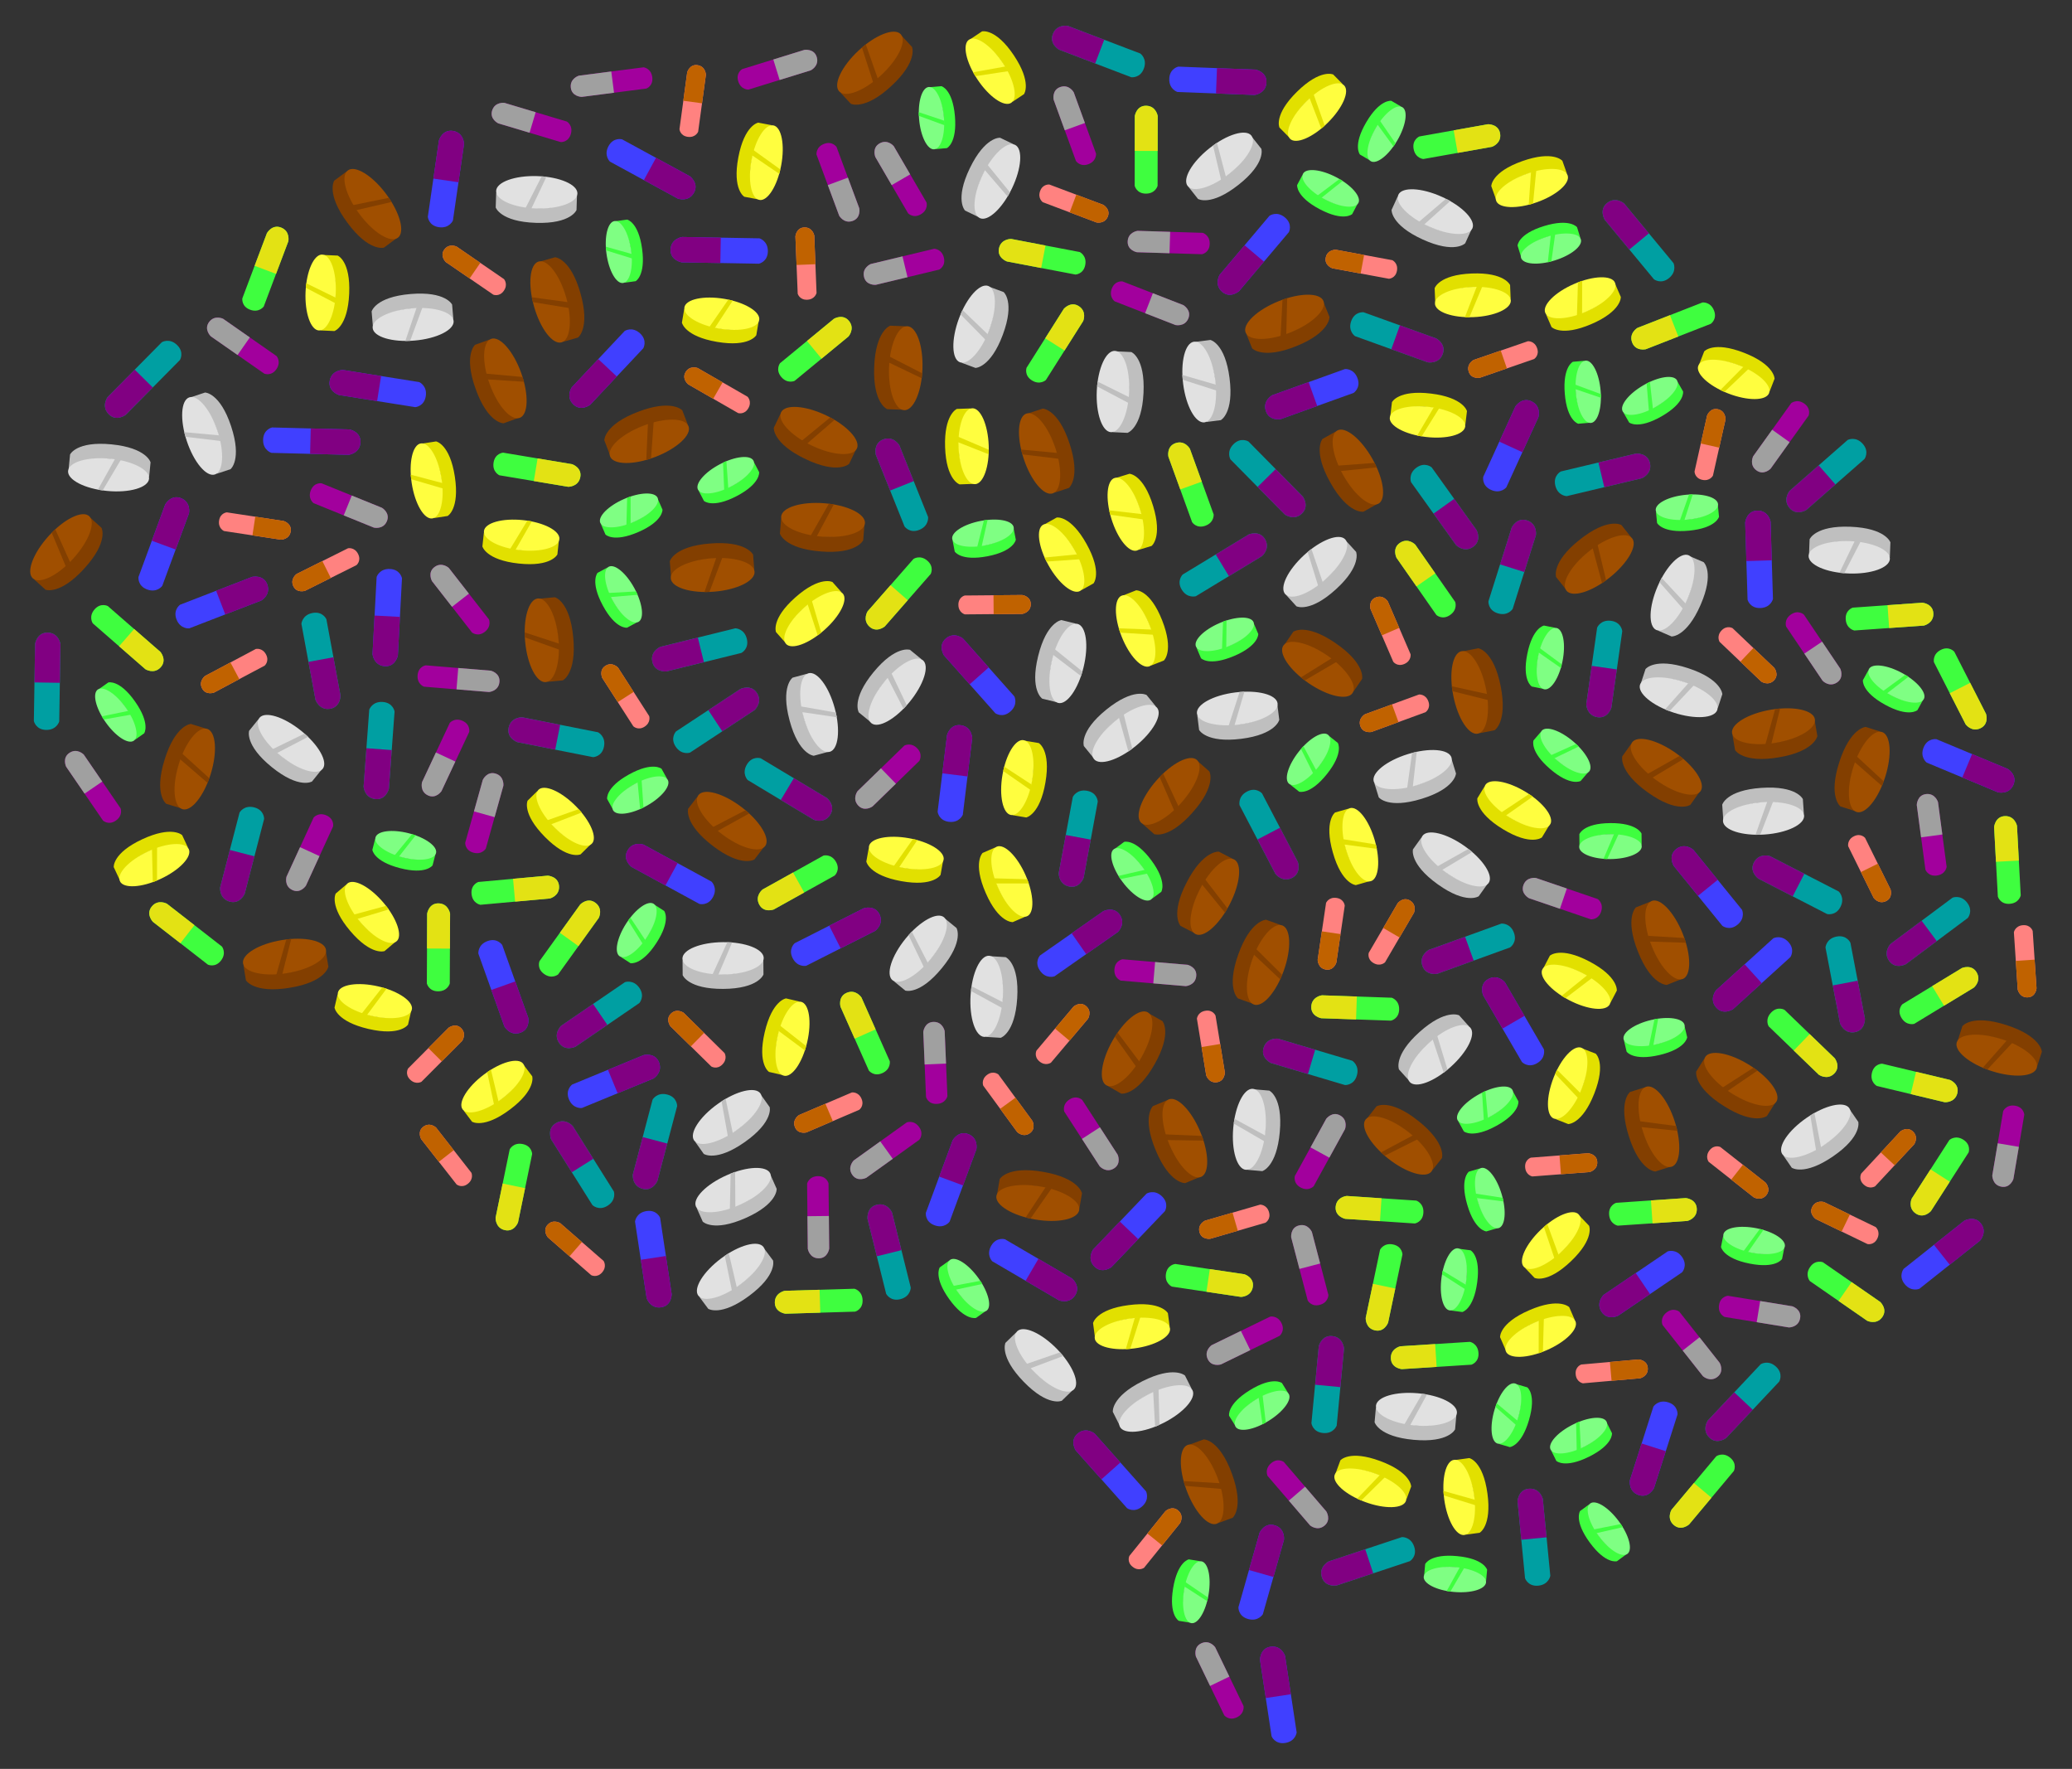 <?xml version="1.0" encoding="utf-8"?>
<svg version="1.1" id="Layer_1" xmlns="http://www.w3.org/2000/svg" xmlns:xlink="http://www.w3.org/1999/xlink" x="0px" y="0px"
	 viewBox="0 0 1930.695 1647.953" enable-background="new 0 0 1930.695 1647.953" xml:space="preserve">
<rect x="0" y="0" width="1930.695" height="1647.953" fill="#333333" stroke="none"/>
<symbol  id="_x31_" viewBox="-66.976 -50.761 133.951 101.522">
	<g>
		<path id="path2176_3_" fill="#A2009D" d="M-62.504-17.036l50.35,32.892l50.35,32.893c0,0,16.66,7.641,25.62-6.855
			c8.97-14.491-4.01-26.214-4.01-26.214L9.456-17.212L-40.894-50.1c0,0-13.24-4.4-22.32,9.507
			C-72.074-27.032-62.504-17.035-62.504-17.036L-62.504-17.036z"/>
		<path id="path2178_3_" fill="#A0A0A0" d="M-12.154,15.856l50.35,32.893c0,0,16.66,7.641,25.62-6.855
			c8.97-14.491-4.01-26.214-4.01-26.214L9.456-17.212L-12.154,15.856L-12.154,15.856z"/>
	</g>
</symbol>
<symbol  id="_x32_" viewBox="-75 -43.12 150 86.24">
	<g id="g4175_3_" transform="translate(-132.43 -184.19)">
		<path id="path4153_3_" fill="#BFBFBF" d="M57.631,194.28c0,0,23.37-24.97,74.79-25.95c50.93-0.99,74.31,26,74.31,26v-27.26
			c0,0-9.09-26.09-74.31-26s-74.79,25.95-74.79,25.95V194.28L57.631,194.28z"/>
		<path id="path4155_3_" fill="#E1E1E1" d="M207.43,197.46c0-16.48-33.6-29.86-75-29.86s-75,13.38-75,29.86s33.6,29.85,75,29.85
			C173.83,227.31,207.43,213.94,207.43,197.46L207.43,197.46z"/>
		<path id="path4157_3_" fill="#BFBFBF" d="M140.5,227.11l8.92-0.37l-26.07-59.76l-10.82,0.5L140.5,227.11L140.5,227.11z"/>
	</g>
</symbol>
<symbol  id="_x33_" viewBox="-77.5 -44.56 154.999 89.12">
	<g id="g4170_3_" transform="matrix(.939 0 0 .939 -52.451 -218.41)">
		<path id="path4164_3_" fill="#833F00" d="M-26.445,243.597c0,0,25.72-27.47,82.28-28.55c56.01-1.08,81.73,28.6,81.73,28.6v-29.98
			c0,0-9.99-28.7-81.73-28.6c-71.75,0.09-82.28,28.54-82.28,28.54L-26.445,243.597L-26.445,243.597z"/>
		<path id="path4166_3_" fill="#A04F00" d="M138.335,247.097c0-18.13-36.96-32.84-82.5-32.84s-82.5,14.71-82.5,32.84
			c0,18.12,36.96,32.84,82.5,32.84S138.335,265.217,138.335,247.097z"/>
		<path id="path4168_3_" fill="#833F00" d="M64.715,279.717l9.82-0.41l-28.68-65.73l-11.9,0.54L64.715,279.717L64.715,279.717z"/>
	</g>
</symbol>
<symbol  id="_x34_" viewBox="-71.94 -53.835 143.88 107.67">
	<g>
		<path id="path2172_3_" fill="#3FFE3F" d="M-44.508,53.022L9.644,18.316L63.8-16.39c0,0,14.75-12.898,4.54-28.001
			C58.13-59.481,41-51.961,41-51.961l-54.15,34.71l-54.152,34.706c0,0-10.092,10.982-0.502,25.945
			C-58.458,57.983-44.509,53.022-44.508,53.022L-44.508,53.022z"/>
		<path id="path2174_3_" fill="#E3E214" d="M9.644,18.316L63.8-16.39c0,0,14.75-12.898,4.54-28.001
			C58.13-59.481,41-51.961,41-51.961l-54.15,34.71L9.644,18.316L9.644,18.316z"/>
	</g>
</symbol>
<symbol  id="_x35_" viewBox="-70.003 -40.245 140.006 80.491">
	<g id="g4186_3_" transform="matrix(1.213 0 0 1.213 -466.89 -22.202)">
		<path id="path4180_3_" fill="#E2E000" d="M327.425,26.072c0,0,18-19.22,57.57-19.97c39.19-0.76,57.19,20.01,57.19,20.01V5.132
			c0,0-6.99-20.08-57.19-20.01c-50.19,0.06-57.57,19.97-57.57,19.97V26.072z"/>
		<path id="path4182_3_" fill="#FFFE3F" d="M442.725,28.521c0-12.69-25.86-22.98-57.73-22.98c-31.86,0-57.72,10.29-57.72,22.98
			c0,12.679,25.86,22.973,57.72,22.973C416.865,51.495,442.725,41.201,442.725,28.521z"/>
		<path id="path4184_3_" fill="#E2E000" d="M391.215,51.342l6.87-0.287l-20.07-45.993l-8.33,0.38
			C369.685,5.441,391.215,51.342,391.215,51.342z"/>
	</g>
</symbol>
<symbol  id="_x36_" viewBox="-86.673 -44.632 173.347 89.264">
	<g>
		<path id="path2180_3_" fill="#4040FF" d="M-77.145-0.143l67.72,22.25l67.73,22.251c0,0,21.41,3.651,27.23-15.693
			c5.83-19.338-12.62-28.788-12.62-28.788l-67.73-22.25l-67.72-22.25c0,0-16.5-0.99-22.65,17.72
			C-91.175-8.663-77.145-0.143-77.145-0.143L-77.145-0.143z"/>
		<path id="path2182_3_" fill="#810082" d="M-9.425,22.107l67.73,22.251c0,0,21.41,3.651,27.23-15.693
			c5.83-19.338-12.62-28.788-12.62-28.788l-67.73-22.25L-9.425,22.107L-9.425,22.107z"/>
	</g>
</symbol>
<symbol  id="_x37_" viewBox="-89.77 -23.411 179.541 46.822">
	<g>
		<path id="rect2163_3_" fill="#009FA2" d="M-73.786,23.411h71.287h71.291c0,0,21.47-3.213,20.97-23.412
			c-0.49-20.19-20.97-23.41-20.97-23.41H-2.499h-71.287c0,0-15.984,4.21-15.984,23.91C-89.771,19.698-73.786,23.411-73.786,23.411z"
			/>
		<path id="path2166_3_" fill="#810082" d="M-2.499,23.411h71.291c0,0,21.47-3.213,20.97-23.412
			c-0.49-20.19-20.97-23.41-20.97-23.41H-2.499V23.411z"/>
	</g>
</symbol>
<symbol  id="_x38_" viewBox="-57.72 -33.185 115.44 66.37">
	<g id="g4159_3_" transform="translate(-155.74 -195.38)">
		<path id="rect2206_3_" fill="#3FFE3F" d="M98.17,203.145c0,0,18-19.22,57.57-19.97c39.19-0.76,57.18,20.01,57.18,20.01v-20.98
			c0,0-6.99-20.08-57.18-20.01c-50.2,0.07-57.57,19.97-57.57,19.97V203.145z"/>
		<path id="path2204_3_" fill="#7FFF83" d="M213.46,205.595c0-12.68-25.86-22.98-57.72-22.98s-57.72,10.3-57.72,22.98
			s25.86,22.97,57.72,22.97S213.46,218.275,213.46,205.595z"/>
		<path id="rect3181_3_" fill="#3FFE3F" d="M161.96,228.415l6.86-0.28l-20.06-45.99l-8.33,0.37L161.96,228.415z"/>
	</g>
</symbol>
<symbol  id="_x39_" viewBox="-59.538 -43.929 119.076 87.858">
	<g>
		<path id="path2168_3_" fill="#FF8280" d="M-37.127,43.305L7.78,15.172l44.902-28.14c0,0,12.27-10.51,3.98-23.03
			c-8.28-12.52-22.46-6.47-22.46-6.47l-44.903,28.14l-44.907,28.14c0,0-8.406,8.96-0.631,21.37
			C-48.661,47.276-37.127,43.305-37.127,43.305z"/>
		<path id="path2170_3_" fill="#C06200" d="M7.78,15.172l44.902-28.14c0,0,12.27-10.51,3.98-23.03
			c-8.28-12.52-22.46-6.47-22.46-6.47l-44.903,28.14L7.78,15.172z"/>
	</g>
</symbol>
<g>
	
		<use xlink:href="#_x33_"  width="154.999" height="89.12" x="-77.5" y="-44.56" transform="matrix(0.187 0.469 0.469 -0.187 1547.169 878.252)" overflow="visible"/>
	
		<use xlink:href="#_x33_"  width="154.999" height="89.12" x="-77.5" y="-44.56" transform="matrix(-0.416 -0.286 -0.286 0.416 1231.949 617.887)" overflow="visible"/>
	
		<use xlink:href="#_x33_"  width="154.999" height="89.12" x="-77.5" y="-44.56" transform="matrix(-0.098 -0.496 -0.496 0.098 1376.211 643.736)" overflow="visible"/>
	
		<use xlink:href="#_x33_"  width="154.999" height="89.12" x="-77.5" y="-44.56" transform="matrix(0.301 0.405 0.405 -0.301 341.907 194.251)" overflow="visible"/>
	
		<use xlink:href="#_x33_"  width="154.999" height="89.12" x="-77.5" y="-44.56" transform="matrix(0.468 -0.19 -0.19 -0.468 1199.547 301.525)" overflow="visible"/>
	
		<use xlink:href="#_x33_"  width="154.999" height="89.12" x="-77.5" y="-44.56" transform="matrix(0.248 0.44 0.44 -0.248 1259.28 438.552)" overflow="visible"/>
	
		<use xlink:href="#_x33_"  width="154.999" height="89.12" x="-77.5" y="-44.56" transform="matrix(0.195 0.466 0.466 -0.195 1097.699 1063.001)" overflow="visible"/>
	
		<use xlink:href="#_x33_"  width="154.999" height="89.12" x="-77.5" y="-44.56" transform="matrix(-0.396 -0.313 -0.313 0.396 1307.432 1061.77)" overflow="visible"/>
	
		<use xlink:href="#_x33_"  width="154.999" height="89.12" x="-77.5" y="-44.56" transform="matrix(0.334 -0.379 -0.379 -0.334 1094.53 741.832)" overflow="visible"/>
	
		<use xlink:href="#_x33_"  width="154.999" height="89.12" x="-77.5" y="-44.56" transform="matrix(0.339 -0.374 -0.374 -0.339 61.933 514.431)" overflow="visible"/>
	
		<use xlink:href="#_x33_"  width="154.999" height="89.12" x="-77.5" y="-44.56" transform="matrix(0.498 -0.085 -0.085 -0.498 1653.7 683.351)" overflow="visible"/>
	
		<use xlink:href="#_x33_"  width="154.999" height="89.12" x="-77.5" y="-44.56" transform="matrix(-0.018 0.505 0.505 0.018 837.102 342.784)" overflow="visible"/>
	
		<use xlink:href="#_x33_"  width="154.999" height="89.12" x="-77.5" y="-44.56" transform="matrix(0.153 0.481 0.481 -0.153 1539.232 1051.787)" overflow="visible"/>
	
		<use xlink:href="#_x33_"  width="154.999" height="89.12" x="-77.5" y="-44.56" transform="matrix(0.172 0.475 0.475 -0.172 464.447 354.862)" overflow="visible"/>
	
		<use xlink:href="#_x33_"  width="154.999" height="89.12" x="-77.5" y="-44.56" transform="matrix(0.249 -0.439 -0.439 -0.249 1056.202 980.485)" overflow="visible"/>
	
		<use xlink:href="#_x33_"  width="154.999" height="89.12" x="-77.5" y="-44.56" transform="matrix(0.456 0.218 0.218 -0.456 760.144 407.255)" overflow="visible"/>
	
		<use xlink:href="#_x33_"  width="154.999" height="89.12" x="-77.5" y="-44.56" transform="matrix(0.504 0.04 0.04 -0.504 766.394 491.247)" overflow="visible"/>
	
		<use xlink:href="#_x33_"  width="154.999" height="89.12" x="-77.5" y="-44.56" transform="matrix(0.412 0.293 0.293 -0.412 1548.687 719.979)" overflow="visible"/>
	
		<use xlink:href="#_x33_"  width="154.999" height="89.12" x="-77.5" y="-44.56" transform="matrix(0.428 0.269 0.269 -0.428 1618.412 1011.401)" overflow="visible"/>
	
		<use xlink:href="#_x33_"  width="154.999" height="89.12" x="-77.5" y="-44.56" transform="matrix(-0.232 0.449 0.449 0.232 1125.83 832.284)" overflow="visible"/>
	
		<use xlink:href="#_x33_"  width="154.999" height="89.12" x="-77.5" y="-44.56" transform="matrix(0.37 -0.344 -0.344 -0.37 815.308 63.523)" overflow="visible"/>
	
		<use xlink:href="#_x33_"  width="154.999" height="89.12" x="-77.5" y="-44.56" transform="matrix(0.401 0.307 0.307 -0.401 677.687 769.997)" overflow="visible"/>
	
		<use xlink:href="#_x33_"  width="154.999" height="89.12" x="-77.5" y="-44.56" transform="matrix(-0.158 -0.48 -0.48 0.158 975.212 420.306)" overflow="visible"/>
	
		<use xlink:href="#_x33_"  width="154.999" height="89.12" x="-77.5" y="-44.56" transform="matrix(-0.048 -0.503 -0.503 0.048 511.707 595.849)" overflow="visible"/>
	
		<use xlink:href="#_x33_"  width="154.999" height="89.12" x="-77.5" y="-44.56" transform="matrix(-0.481 -0.155 -0.155 0.481 1862.692 976.44)" overflow="visible"/>
	
		<use xlink:href="#_x33_"  width="154.999" height="89.12" x="-77.5" y="-44.56" transform="matrix(0.499 -0.082 -0.082 -0.499 266.241 897.989)" overflow="visible"/>
	
		<use xlink:href="#_x33_"  width="154.999" height="89.12" x="-77.5" y="-44.56" transform="matrix(-0.395 0.315 0.315 0.395 1485.909 520.495)" overflow="visible"/>
	
		<use xlink:href="#_x33_"  width="154.999" height="89.12" x="-77.5" y="-44.56" transform="matrix(-0.149 0.483 0.483 0.149 174.898 714.405)" overflow="visible"/>
	
		<use xlink:href="#_x33_"  width="154.999" height="89.12" x="-77.5" y="-44.56" transform="matrix(-0.175 -0.474 -0.474 0.175 1126.663 1380.45)" overflow="visible"/>
	
		<use xlink:href="#_x33_"  width="154.999" height="89.12" x="-77.5" y="-44.56" transform="matrix(-0.498 -0.086 -0.086 0.498 968.19 1113.942)" overflow="visible"/>
	
		<use xlink:href="#_x33_"  width="154.999" height="89.12" x="-77.5" y="-44.56" transform="matrix(-0.472 0.181 0.181 0.472 602.545 404.722)" overflow="visible"/>
	
		<use xlink:href="#_x33_"  width="154.999" height="89.12" x="-77.5" y="-44.56" transform="matrix(-0.153 0.481 0.481 0.153 1735.229 717.123)" overflow="visible"/>
	
		<use xlink:href="#_x33_"  width="154.999" height="89.12" x="-77.5" y="-44.56" transform="matrix(-0.504 0.04 0.04 0.504 663.491 528.816)" overflow="visible"/>
	
		<use xlink:href="#_x33_"  width="154.999" height="89.12" x="-77.5" y="-44.56" transform="matrix(-0.138 -0.486 -0.486 0.138 519.203 279.403)" overflow="visible"/>
	
		<use xlink:href="#_x33_"  width="154.999" height="89.12" x="-77.5" y="-44.56" transform="matrix(-0.17 0.476 0.476 0.17 1175.091 896.68)" overflow="visible"/>
	
		<use xlink:href="#_x34_"  width="143.88" height="107.67" x="-71.94" y="-53.835" transform="matrix(-0.105 -0.494 -0.494 0.105 247.31 250.473)" overflow="visible"/>
	
		<use xlink:href="#_x34_"  width="143.88" height="107.67" x="-71.94" y="-53.835" transform="matrix(0.5 0.074 0.074 -0.5 118.807 594.428)" overflow="visible"/>
	
		<use xlink:href="#_x34_"  width="143.88" height="107.67" x="-71.94" y="-53.835" transform="matrix(0.179 0.472 0.472 -0.179 1289.754 1199.153)" overflow="visible"/>
	
		<use xlink:href="#_x34_"  width="143.88" height="107.67" x="-71.94" y="-53.835" transform="matrix(-0.239 0.445 0.445 0.239 743.512 822.829)" overflow="visible"/>
	
		<use xlink:href="#_x34_"  width="143.88" height="107.67" x="-71.94" y="-53.835" transform="matrix(-0.469 0.188 0.188 0.469 971.272 239.274)" overflow="visible"/>
	
		<use xlink:href="#_x34_"  width="143.88" height="107.67" x="-71.94" y="-53.835" transform="matrix(0.461 -0.207 -0.207 -0.461 1126.669 1192.762)" overflow="visible"/>
	
		<use xlink:href="#_x34_"  width="143.88" height="107.67" x="-71.94" y="-53.835" transform="matrix(0.371 -0.343 -0.343 -0.371 1357.242 131.537)" overflow="visible"/>
	
		<use xlink:href="#_x34_"  width="143.88" height="107.67" x="-71.94" y="-53.835" transform="matrix(-0.271 -0.427 -0.427 0.271 408.317 882.813)" overflow="visible"/>
	
		<use xlink:href="#_x34_"  width="143.88" height="107.67" x="-71.94" y="-53.835" transform="matrix(0.027 -0.504 -0.504 -0.027 530.665 874.355)" overflow="visible"/>
	
		<use xlink:href="#_x34_"  width="143.88" height="107.67" x="-71.94" y="-53.835" transform="matrix(0.495 0.099 0.099 -0.495 1679.654 971.475)" overflow="visible"/>
	
		<use xlink:href="#_x34_"  width="143.88" height="107.67" x="-71.94" y="-53.835" transform="matrix(-0.064 0.501 0.501 0.064 1586.199 1389.29)" overflow="visible"/>
	
		<use xlink:href="#_x34_"  width="143.88" height="107.67" x="-71.94" y="-53.835" transform="matrix(-0.417 0.285 0.285 0.417 763.133 1212.524)" overflow="visible"/>
	
		<use xlink:href="#_x34_"  width="143.88" height="107.67" x="-71.94" y="-53.835" transform="matrix(-0.003 -0.505 -0.505 0.003 983.193 319.977)" overflow="visible"/>
	
		<use xlink:href="#_x34_"  width="143.88" height="107.67" x="-71.94" y="-53.835" transform="matrix(-6.383318e-04 0.505 0.505 6.383318e-04 1807.569 1096.042)" overflow="visible"/>
	
		<use xlink:href="#_x34_"  width="143.88" height="107.67" x="-71.94" y="-53.835" transform="matrix(-0.407 0.299 0.299 0.407 1337.092 1263.105)" overflow="visible"/>
	
		<use xlink:href="#_x34_"  width="143.88" height="107.67" x="-71.94" y="-53.835" transform="matrix(0.405 -0.302 -0.302 -0.405 1760.421 574.129)" overflow="visible"/>
	
		<use xlink:href="#_x34_"  width="143.88" height="107.67" x="-71.94" y="-53.835" transform="matrix(-0.297 0.409 0.409 0.297 1559.234 304.123)" overflow="visible"/>
	
		<use xlink:href="#_x34_"  width="143.88" height="107.67" x="-71.94" y="-53.835" transform="matrix(0.399 -0.31 -0.31 -0.399 479.893 829.022)" overflow="visible"/>
	
		<use xlink:href="#_x34_"  width="143.88" height="107.67" x="-71.94" y="-53.835" transform="matrix(-0.422 -0.278 -0.278 0.422 805.559 962.605)" overflow="visible"/>
	
		<use xlink:href="#_x34_"  width="143.88" height="107.67" x="-71.94" y="-53.835" transform="matrix(-0.401 -0.307 -0.307 0.401 1109.259 451.582)" overflow="visible"/>
	
		<use xlink:href="#_x34_"  width="143.88" height="107.67" x="-71.94" y="-53.835" transform="matrix(0.505 0.018 0.018 -0.505 1720.107 1203.504)" overflow="visible"/>
	
		<use xlink:href="#_x34_"  width="143.88" height="107.67" x="-71.94" y="-53.835" transform="matrix(0.155 -0.481 -0.481 -0.155 759.259 325.149)" overflow="visible"/>
	
		<use xlink:href="#_x34_"  width="143.88" height="107.67" x="-71.94" y="-53.835" transform="matrix(-0.443 0.244 0.244 0.443 1285.681 1127.19)" overflow="visible"/>
	
		<use xlink:href="#_x34_"  width="143.88" height="107.67" x="-71.94" y="-53.835" transform="matrix(0.222 -0.454 -0.454 -0.222 1806.56 927.157)" overflow="visible"/>
	
		<use xlink:href="#_x34_"  width="143.88" height="107.67" x="-71.94" y="-53.835" transform="matrix(-0.295 -0.41 -0.41 0.295 1870.217 801.422)" overflow="visible"/>
	
		<use xlink:href="#_x34_"  width="143.88" height="107.67" x="-71.94" y="-53.835" transform="matrix(-0.272 -0.426 -0.426 0.272 1067.783 139.701)" overflow="visible"/>
	
		<use xlink:href="#_x34_"  width="143.88" height="107.67" x="-71.94" y="-53.835" transform="matrix(-0.075 0.499 0.499 0.075 837.427 552.987)" overflow="visible"/>
	
		<use xlink:href="#_x34_"  width="143.88" height="107.67" x="-71.94" y="-53.835" transform="matrix(0.436 0.255 0.255 -0.436 1826.934 641.653)" overflow="visible"/>
	
		<use xlink:href="#_x34_"  width="143.88" height="107.67" x="-71.94" y="-53.835" transform="matrix(0.406 -0.301 -0.301 -0.406 1539.973 1128.693)" overflow="visible"/>
	
		<use xlink:href="#_x34_"  width="143.88" height="107.67" x="-71.94" y="-53.835" transform="matrix(0.477 -0.166 -0.166 -0.477 1783.83 1008.859)" overflow="visible"/>
	
		<use xlink:href="#_x34_"  width="143.88" height="107.67" x="-71.94" y="-53.835" transform="matrix(-0.435 0.258 0.258 0.435 1263.034 939.27)" overflow="visible"/>
	
		<use xlink:href="#_x34_"  width="143.88" height="107.67" x="-71.94" y="-53.835" transform="matrix(-0.503 -0.046 -0.046 0.503 173.785 869.968)" overflow="visible"/>
	
		<use xlink:href="#_x34_"  width="143.88" height="107.67" x="-71.94" y="-53.835" transform="matrix(0.465 -0.199 -0.199 -0.465 500.093 437.511)" overflow="visible"/>
	
		<use xlink:href="#_x34_"  width="143.88" height="107.67" x="-71.94" y="-53.835" transform="matrix(0.181 0.472 0.472 -0.181 478.889 1105.693)" overflow="visible"/>
	
		<use xlink:href="#_x34_"  width="143.88" height="107.67" x="-71.94" y="-53.835" transform="matrix(-0.467 -0.193 -0.193 0.467 1327.889 539.605)" overflow="visible"/>
	
		<use xlink:href="#_x37_"  width="179.541" height="46.822" x="-89.77" y="-23.411" transform="matrix(-0.495 -0.098 -0.098 0.495 518.408 686.559)" overflow="visible"/>
	
		<use xlink:href="#_x37_"  width="179.541" height="46.822" x="-89.77" y="-23.411" transform="matrix(-0.269 -0.428 -0.428 0.269 542.155 1084.765)" overflow="visible"/>
	
		<use xlink:href="#_x37_"  width="179.541" height="46.822" x="-89.77" y="-23.411" transform="matrix(-0.129 0.489 0.489 0.129 609.994 1063.555)" overflow="visible"/>
	
		<use xlink:href="#_x37_"  width="179.541" height="46.822" x="-89.77" y="-23.411" transform="matrix(-0.38 0.333 0.333 0.38 1701.509 443.28)" overflow="visible"/>
	
		<use xlink:href="#_x37_"  width="179.541" height="46.822" x="-89.77" y="-23.411" transform="matrix(-0.037 0.504 0.504 0.037 353.13 699.195)" overflow="visible"/>
	
		<use xlink:href="#_x37_"  width="179.541" height="46.822" x="-89.77" y="-23.411" transform="matrix(-0.49 0.121 0.121 0.49 651.847 605.743)" overflow="visible"/>
	
		<use xlink:href="#_x37_"  width="179.541" height="46.822" x="-89.77" y="-23.411" transform="matrix(-0.475 0.172 0.172 0.475 1367.99 884.241)" overflow="visible"/>
	
		<use xlink:href="#_x37_"  width="179.541" height="46.822" x="-89.77" y="-23.411" transform="matrix(-0.092 0.497 0.497 0.092 1004.48 781.294)" overflow="visible"/>
	
		<use xlink:href="#_x37_"  width="179.541" height="46.822" x="-89.77" y="-23.411" transform="matrix(0.475 0.171 0.171 -0.475 1301.632 314.647)" overflow="visible"/>
	
		<use xlink:href="#_x37_"  width="179.541" height="46.822" x="-89.77" y="-23.411" transform="matrix(-0.479 0.159 0.159 0.479 1274.662 1454.938)" overflow="visible"/>
	
		<use xlink:href="#_x37_"  width="179.541" height="46.822" x="-89.77" y="-23.411" transform="matrix(-0.484 -0.144 -0.144 0.484 1220.912 988.895)" overflow="visible"/>
	
		<use xlink:href="#_x37_"  width="179.541" height="46.822" x="-89.77" y="-23.411" transform="matrix(-0.322 -0.389 -0.389 0.322 1526.518 223.962)" overflow="visible"/>
	
		<use xlink:href="#_x37_"  width="179.541" height="46.822" x="-89.77" y="-23.411" transform="matrix(0.152 -0.482 -0.482 -0.152 1409.437 528.164)" overflow="visible"/>
	
		<use xlink:href="#_x37_"  width="179.541" height="46.822" x="-89.77" y="-23.411" transform="matrix(0.355 0.36 0.36 -0.355 1181.147 446.219)" overflow="visible"/>
	
		<use xlink:href="#_x37_"  width="179.541" height="46.822" x="-89.77" y="-23.411" transform="matrix(0.234 0.448 0.448 -0.234 1182.776 777.741)" overflow="visible"/>
	
		<use xlink:href="#_x37_"  width="179.541" height="46.822" x="-89.77" y="-23.411" transform="matrix(0.433 0.26 0.26 -0.433 734.709 735.754)" overflow="visible"/>
	
		<use xlink:href="#_x37_"  width="179.541" height="46.822" x="-89.77" y="-23.411" transform="matrix(-0.122 -0.49 -0.49 0.122 828.18 1166.313)" overflow="visible"/>
	
		<use xlink:href="#_x37_"  width="179.541" height="46.822" x="-89.77" y="-23.411" transform="matrix(0.092 0.497 0.497 -0.092 299.286 615.711)" overflow="visible"/>
	
		<use xlink:href="#_x37_"  width="179.541" height="46.822" x="-89.77" y="-23.411" transform="matrix(-0.449 -0.231 -0.231 0.449 1674.74 823.967)" overflow="visible"/>
	
		<use xlink:href="#_x37_"  width="179.541" height="46.822" x="-89.77" y="-23.411" transform="matrix(0.095 0.496 0.496 -0.095 1719.619 917.097)" overflow="visible"/>
	
		<use xlink:href="#_x37_"  width="179.541" height="46.822" x="-89.77" y="-23.411" transform="matrix(-0.346 0.368 0.368 0.346 1623.747 1306.161)" overflow="visible"/>
	
		<use xlink:href="#_x37_"  width="179.541" height="46.822" x="-89.77" y="-23.411" transform="matrix(-0.127 0.489 0.489 0.127 225.3 796.028)" overflow="visible"/>
	
		<use xlink:href="#_x37_"  width="179.541" height="46.822" x="-89.77" y="-23.411" transform="matrix(-0.417 0.285 0.285 0.417 558.244 945.779)" overflow="visible"/>
	
		<use xlink:href="#_x37_"  width="179.541" height="46.822" x="-89.77" y="-23.411" transform="matrix(-0.071 0.5 0.5 0.071 1494.687 623.24)" overflow="visible"/>
	
		<use xlink:href="#_x37_"  width="179.541" height="46.822" x="-89.77" y="-23.411" transform="matrix(-0.472 -0.18 -0.18 0.472 1023.515 47.621)" overflow="visible"/>
	
		<use xlink:href="#_x37_"  width="179.541" height="46.822" x="-89.77" y="-23.411" transform="matrix(0.432 -0.262 -0.262 -0.432 1140.051 526.004)" overflow="visible"/>
	
		<use xlink:href="#_x37_"  width="179.541" height="46.822" x="-89.77" y="-23.411" transform="matrix(0.048 -0.503 -0.503 -0.048 1237.308 1289.889)" overflow="visible"/>
	
		<use xlink:href="#_x37_"  width="179.541" height="46.822" x="-89.77" y="-23.411" transform="matrix(-0.188 -0.469 -0.469 0.188 839.945 451.44)" overflow="visible"/>
	
		<use xlink:href="#_x37_"  width="179.541" height="46.822" x="-89.77" y="-23.411" transform="matrix(-0.405 0.302 0.302 0.405 1796.62 868.029)" overflow="visible"/>
	
		<use xlink:href="#_x37_"  width="179.541" height="46.822" x="-89.77" y="-23.411" transform="matrix(-0.049 -0.503 -0.503 0.049 1429.196 1432.07)" overflow="visible"/>
	
		<use xlink:href="#_x37_"  width="179.541" height="46.822" x="-89.77" y="-23.411" transform="matrix(0.008 -0.505 -0.505 -0.008 43.962 634.678)" overflow="visible"/>
	
		<use xlink:href="#_x37_"  width="179.541" height="46.822" x="-89.77" y="-23.411" transform="matrix(0.491 -0.117 -0.117 -0.491 1493.381 442.094)" overflow="visible"/>
	
		<use xlink:href="#_x37_"  width="179.541" height="46.822" x="-89.77" y="-23.411" transform="matrix(0.422 -0.278 -0.278 -0.422 667.567 670.766)" overflow="visible"/>
	
		<use xlink:href="#_x37_"  width="179.541" height="46.822" x="-89.77" y="-23.411" transform="matrix(-0.355 0.359 0.359 0.355 133.051 353.571)" overflow="visible"/>
	
		<use xlink:href="#_x37_"  width="179.541" height="46.822" x="-89.77" y="-23.411" transform="matrix(0.294 0.411 0.411 -0.294 1346.138 472.649)" overflow="visible"/>
	
		<use xlink:href="#_x39_"  width="119.076" height="87.858" x="-59.538" y="-43.929" transform="matrix(0.296 0.409 0.409 -0.296 1887.356 895.334)" overflow="visible"/>
	
		<use xlink:href="#_x39_"  width="119.076" height="87.858" x="-59.538" y="-43.929" transform="matrix(0.495 0.101 0.101 -0.495 1628.451 610.422)" overflow="visible"/>
	
		<use xlink:href="#_x39_"  width="119.076" height="87.858" x="-59.538" y="-43.929" transform="matrix(0.426 -0.272 -0.272 -0.426 926.55 563.131)" overflow="visible"/>
	
		<use xlink:href="#_x39_"  width="119.076" height="87.858" x="-59.538" y="-43.929" transform="matrix(-0.208 -0.46 -0.46 0.208 645.326 94.292)" overflow="visible"/>
	
		<use xlink:href="#_x39_"  width="119.076" height="87.858" x="-59.538" y="-43.929" transform="matrix(-0.336 0.377 0.377 0.336 1150.289 1138.583)" overflow="visible"/>
	
		<use xlink:href="#_x39_"  width="119.076" height="87.858" x="-59.538" y="-43.929" transform="matrix(-0.499 -0.079 -0.079 0.499 535.765 1163.424)" overflow="visible"/>
	
		<use xlink:href="#_x39_"  width="119.076" height="87.858" x="-59.538" y="-43.929" transform="matrix(0.502 0.054 0.054 -0.502 1619.315 1092.313)" overflow="visible"/>
	
		<use xlink:href="#_x39_"  width="119.076" height="87.858" x="-59.538" y="-43.929" transform="matrix(-0.168 -0.476 -0.476 0.168 1593.347 414.326)" overflow="visible"/>
	
		<use xlink:href="#_x39_"  width="119.076" height="87.858" x="-59.538" y="-43.929" transform="matrix(0.464 -0.201 -0.201 -0.464 237.321 489.956)" overflow="visible"/>
	
		<use xlink:href="#_x39_"  width="119.076" height="87.858" x="-59.538" y="-43.929" transform="matrix(-0.475 -0.172 -0.172 0.475 415.252 1076.491)" overflow="visible"/>
	
		<use xlink:href="#_x39_"  width="119.076" height="87.858" x="-59.538" y="-43.929" transform="matrix(0.112 -0.493 -0.493 -0.112 405.757 981.953)" overflow="visible"/>
	
		<use xlink:href="#_x39_"  width="119.076" height="87.858" x="-59.538" y="-43.929" transform="matrix(-0.288 0.415 0.415 0.288 771.983 1036.848)" overflow="visible"/>
	
		<use xlink:href="#_x39_"  width="119.076" height="87.858" x="-59.538" y="-43.929" transform="matrix(-0.263 0.431 0.431 0.263 303.732 531.102)" overflow="visible"/>
	
		<use xlink:href="#_x39_"  width="119.076" height="87.858" x="-59.538" y="-43.929" transform="matrix(-0.493 -0.109 -0.109 0.493 649.237 968.199)" overflow="visible"/>
	
		<use xlink:href="#_x39_"  width="119.076" height="87.858" x="-59.538" y="-43.929" transform="matrix(0.406 -0.3 -0.3 -0.406 1454.53 1084.931)" overflow="visible"/>
	
		<use xlink:href="#_x39_"  width="119.076" height="87.858" x="-59.538" y="-43.929" transform="matrix(-0.252 0.438 0.438 0.252 218.295 625.461)" overflow="visible"/>
	
		<use xlink:href="#_x39_"  width="119.076" height="87.858" x="-59.538" y="-43.929" transform="matrix(0.469 0.187 0.187 -0.469 939.686 1028.283)" overflow="visible"/>
	
		<use xlink:href="#_x39_"  width="119.076" height="87.858" x="-59.538" y="-43.929" transform="matrix(-0.502 0.055 0.055 0.502 1719.124 1139.297)" overflow="visible"/>
	
		<use xlink:href="#_x39_"  width="119.076" height="87.858" x="-59.538" y="-43.929" transform="matrix(-0.285 -0.417 -0.417 0.285 750.774 245.767)" overflow="visible"/>
	
		<use xlink:href="#_x39_"  width="119.076" height="87.858" x="-59.538" y="-43.929" transform="matrix(0.403 -0.305 -0.305 -0.403 1501.612 1277.336)" overflow="visible"/>
	
		<use xlink:href="#_x39_"  width="119.076" height="87.858" x="-59.538" y="-43.929" transform="matrix(-0.457 -0.215 -0.215 0.457 582.459 648.834)" overflow="visible"/>
	
		<use xlink:href="#_x39_"  width="119.076" height="87.858" x="-59.538" y="-43.929" transform="matrix(0.06 -0.502 -0.502 -0.06 1076.316 1433.487)" overflow="visible"/>
	
		<use xlink:href="#_x39_"  width="119.076" height="87.858" x="-59.538" y="-43.929" transform="matrix(-0.47 0.186 0.186 0.47 1268.696 246.247)" overflow="visible"/>
	
		<use xlink:href="#_x39_"  width="119.076" height="87.858" x="-59.538" y="-43.929" transform="matrix(0.43 0.265 0.265 -0.43 1742.405 809.094)" overflow="visible"/>
	
		<use xlink:href="#_x39_"  width="119.076" height="87.858" x="-59.538" y="-43.929" transform="matrix(0.334 0.379 0.379 -0.334 1128.626 974.719)" overflow="visible"/>
	
		<use xlink:href="#_x39_"  width="119.076" height="87.858" x="-59.538" y="-43.929" transform="matrix(0.495 -0.1 -0.1 -0.495 1000.587 189.655)" overflow="visible"/>
	
		<use xlink:href="#_x39_"  width="119.076" height="87.858" x="-59.538" y="-43.929" transform="matrix(0.203 0.463 0.463 -0.203 1240.518 869.711)" overflow="visible"/>
	
		<use xlink:href="#_x39_"  width="119.076" height="87.858" x="-59.538" y="-43.929" transform="matrix(-0.505 0.019 0.019 0.505 668.213 363.672)" overflow="visible"/>
	
		<use xlink:href="#_x39_"  width="119.076" height="87.858" x="-59.538" y="-43.929" transform="matrix(-0.31 0.399 0.399 0.31 1299.482 664.912)" overflow="visible"/>
	
		<use xlink:href="#_x39_"  width="119.076" height="87.858" x="-59.538" y="-43.929" transform="matrix(-0.416 -0.287 -0.287 0.416 1295.224 587.821)" overflow="visible"/>
	
		<use xlink:href="#_x39_"  width="119.076" height="87.858" x="-59.538" y="-43.929" transform="matrix(-0.317 0.393 0.393 0.317 1400.65 335.366)" overflow="visible"/>
	
		<use xlink:href="#_x39_"  width="119.076" height="87.858" x="-59.538" y="-43.929" transform="matrix(-0.505 -0.021 -0.021 0.505 441.851 251.886)" overflow="visible"/>
	
		<use xlink:href="#_x39_"  width="119.076" height="87.858" x="-59.538" y="-43.929" transform="matrix(0.095 -0.496 -0.496 -0.095 1759.346 1078.939)" overflow="visible"/>
	
		<use xlink:href="#_x39_"  width="119.076" height="87.858" x="-59.538" y="-43.929" transform="matrix(-0.016 -0.505 -0.505 0.016 1296.679 868.212)" overflow="visible"/>
	
		<use xlink:href="#_x39_"  width="119.076" height="87.858" x="-59.538" y="-43.929" transform="matrix(0.071 -0.5 -0.5 -0.071 990.125 963.199)" overflow="visible"/>
	
		<use xlink:href="#_x31_"  width="133.951" height="101.522" x="-66.976" y="-50.761" transform="matrix(-0.471 0.183 0.183 0.471 1658.916 406.708)" overflow="visible"/>
	
		<use xlink:href="#_x31_"  width="133.951" height="101.522" x="-66.976" y="-50.761" transform="matrix(0.294 0.411 0.411 -0.294 1071.29 282.836)" overflow="visible"/>
	
		<use xlink:href="#_x31_"  width="133.951" height="101.522" x="-66.976" y="-50.761" transform="matrix(-0.002 0.505 0.505 0.002 1016.884 1056.302)" overflow="visible"/>
	
		<use xlink:href="#_x31_"  width="133.951" height="101.522" x="-66.976" y="-50.761" transform="matrix(0.115 -0.492 -0.492 -0.115 1001.364 117.236)" overflow="visible"/>
	
		<use xlink:href="#_x31_"  width="133.951" height="101.522" x="-66.976" y="-50.761" transform="matrix(-0.112 0.493 0.493 0.112 780.915 169.703)" overflow="visible"/>
	
		<use xlink:href="#_x31_"  width="133.951" height="101.522" x="-66.976" y="-50.761" transform="matrix(0.398 0.311 0.311 -0.398 1076.218 906.346)" overflow="visible"/>
	
		<use xlink:href="#_x31_"  width="133.951" height="101.522" x="-66.976" y="-50.761" transform="matrix(0.288 0.415 0.415 -0.288 324.699 471.264)" overflow="visible"/>
	
		<use xlink:href="#_x31_"  width="133.951" height="101.522" x="-66.976" y="-50.761" transform="matrix(-0.476 -0.17 -0.17 0.476 842.526 248.643)" overflow="visible"/>
	
		<use xlink:href="#_x31_"  width="133.951" height="101.522" x="-66.976" y="-50.761" transform="matrix(-0.505 0.022 0.022 0.505 825.39 1071.83)" overflow="visible"/>
	
		<use xlink:href="#_x31_"  width="133.951" height="101.522" x="-66.976" y="-50.761" transform="matrix(0.373 0.341 0.341 -0.373 1639.246 1222.127)" overflow="visible"/>
	
		<use xlink:href="#_x31_"  width="133.951" height="101.522" x="-66.976" y="-50.761" transform="matrix(0.065 -0.501 -0.501 -0.065 1136.279 1565.594)" overflow="visible"/>
	
		<use xlink:href="#_x31_"  width="133.951" height="101.522" x="-66.976" y="-50.761" transform="matrix(0.045 0.503 0.503 -0.045 1576.182 1252.67)" overflow="visible"/>
	
		<use xlink:href="#_x31_"  width="133.951" height="101.522" x="-66.976" y="-50.761" transform="matrix(-0.042 -0.503 -0.503 0.042 428.662 558.561)" overflow="visible"/>
	
		<use xlink:href="#_x31_"  width="133.951" height="101.522" x="-66.976" y="-50.761" transform="matrix(-0.326 -0.386 -0.386 0.326 495.593 113.8)" overflow="visible"/>
	
		<use xlink:href="#_x31_"  width="133.951" height="101.522" x="-66.976" y="-50.761" transform="matrix(-0.343 0.371 0.371 0.343 1871.112 1067.493)" overflow="visible"/>
	
		<use xlink:href="#_x31_"  width="133.951" height="101.522" x="-66.976" y="-50.761" transform="matrix(0.258 -0.434 -0.434 -0.258 871.614 990.532)" overflow="visible"/>
	
		<use xlink:href="#_x31_"  width="133.951" height="101.522" x="-66.976" y="-50.761" transform="matrix(0.486 0.139 0.139 -0.486 724.268 64.82)" overflow="visible"/>
	
		<use xlink:href="#_x31_"  width="133.951" height="101.522" x="-66.976" y="-50.761" transform="matrix(-0.496 0.097 0.097 0.496 827.241 723.424)" overflow="visible"/>
	
		<use xlink:href="#_x31_"  width="133.951" height="101.522" x="-66.976" y="-50.761" transform="matrix(0.066 0.501 0.501 -0.066 1208.917 1392.164)" overflow="visible"/>
	
		<use xlink:href="#_x31_"  width="133.951" height="101.522" x="-66.976" y="-50.761" transform="matrix(0.399 0.31 0.31 -0.399 426.925 632.417)" overflow="visible"/>
	
		<use xlink:href="#_x31_"  width="133.951" height="101.522" x="-66.976" y="-50.761" transform="matrix(0.446 -0.238 -0.238 -0.446 1230.363 1073.103)" overflow="visible"/>
	
		<use xlink:href="#_x31_"  width="133.951" height="101.522" x="-66.976" y="-50.761" transform="matrix(-0.189 -0.469 -0.469 0.189 226.516 322.038)" overflow="visible"/>
	
		<use xlink:href="#_x31_"  width="133.951" height="101.522" x="-66.976" y="-50.761" transform="matrix(0.218 -0.456 -0.456 -0.218 1799.96 777.999)" overflow="visible"/>
	
		<use xlink:href="#_x31_"  width="133.951" height="101.522" x="-66.976" y="-50.761" transform="matrix(-0.272 0.426 0.426 0.272 762.282 1133.699)" overflow="visible"/>
	
		<use xlink:href="#_x31_"  width="133.951" height="101.522" x="-66.976" y="-50.761" transform="matrix(-0.427 0.269 0.269 0.427 288.252 794.053)" overflow="visible"/>
	
		<use xlink:href="#_x31_"  width="133.951" height="101.522" x="-66.976" y="-50.761" transform="matrix(0.007 0.505 0.505 -0.007 1689.9 604.02)" overflow="visible"/>
	
		<use xlink:href="#_x31_"  width="133.951" height="101.522" x="-66.976" y="-50.761" transform="matrix(-0.501 -0.063 -0.063 0.501 1159.924 1249.105)" overflow="visible"/>
	
		<use xlink:href="#_x31_"  width="133.951" height="101.522" x="-66.976" y="-50.761" transform="matrix(0.026 -0.504 -0.504 -0.026 839.186 166.756)" overflow="visible"/>
	
		<use xlink:href="#_x31_"  width="133.951" height="101.522" x="-66.976" y="-50.761" transform="matrix(0.16 -0.479 -0.479 -0.16 1220.373 1178.878)" overflow="visible"/>
	
		<use xlink:href="#_x31_"  width="133.951" height="101.522" x="-66.976" y="-50.761" transform="matrix(-0.43 0.266 0.266 0.43 414.841 705.912)" overflow="visible"/>
	
		<use xlink:href="#_x31_"  width="133.951" height="101.522" x="-66.976" y="-50.761" transform="matrix(-0.455 -0.22 -0.22 0.455 570.113 76.5)" overflow="visible"/>
	
		<use xlink:href="#_x31_"  width="133.951" height="101.522" x="-66.976" y="-50.761" transform="matrix(-0.011 -0.505 -0.505 0.011 86.681 733.074)" overflow="visible"/>
	
		<use xlink:href="#_x31_"  width="133.951" height="101.522" x="-66.976" y="-50.761" transform="matrix(0.38 -0.333 -0.333 -0.38 451.547 757.882)" overflow="visible"/>
	
		<use xlink:href="#_x31_"  width="133.951" height="101.522" x="-66.976" y="-50.761" transform="matrix(-0.311 -0.398 -0.398 0.311 1456.08 836.867)" overflow="visible"/>
	
		<use xlink:href="#_x31_"  width="133.951" height="101.522" x="-66.976" y="-50.761" transform="matrix(-0.414 -0.289 -0.289 0.414 1089.301 225.839)" overflow="visible"/>
	
		<use xlink:href="#_x35_"  width="140.006" height="80.491" x="-70.003" y="-40.245" transform="matrix(0.139 0.486 0.486 -0.139 1261.497 788.595)" overflow="visible"/>
	
		<use xlink:href="#_x35_"  width="140.006" height="80.491" x="-70.003" y="-40.245" transform="matrix(-0.378 0.335 0.335 0.378 754.71 571.644)" overflow="visible"/>
	
		<use xlink:href="#_x35_"  width="140.006" height="80.491" x="-70.003" y="-40.245" transform="matrix(0.464 -0.201 -0.201 -0.464 1474.829 283.207)" overflow="visible"/>
	
		<use xlink:href="#_x35_"  width="140.006" height="80.491" x="-70.003" y="-40.245" transform="matrix(-0.448 -0.234 -0.234 0.448 1471.561 913.756)" overflow="visible"/>
	
		<use xlink:href="#_x35_"  width="140.006" height="80.491" x="-70.003" y="-40.245" transform="matrix(-0.505 0.021 0.021 0.505 1372.23 275.118)" overflow="visible"/>
	
		<use xlink:href="#_x35_"  width="140.006" height="80.491" x="-70.003" y="-40.245" transform="matrix(-0.185 -0.47 -0.47 0.185 1064.052 585.546)" overflow="visible"/>
	
		<use xlink:href="#_x35_"  width="140.006" height="80.491" x="-70.003" y="-40.245" transform="matrix(0.502 0.054 0.054 -0.502 485.361 504.788)" overflow="visible"/>
	
		<use xlink:href="#_x35_"  width="140.006" height="80.491" x="-70.003" y="-40.245" transform="matrix(-0.36 0.355 0.355 0.36 1222.875 99.909)" overflow="visible"/>
	
		<use xlink:href="#_x35_"  width="140.006" height="80.491" x="-70.003" y="-40.245" transform="matrix(-0.458 0.214 0.214 0.458 141.225 800.289)" overflow="visible"/>
	
		<use xlink:href="#_x35_"  width="140.006" height="80.491" x="-70.003" y="-40.245" transform="matrix(-0.476 0.169 0.169 0.476 1425.35 169.234)" overflow="visible"/>
	
		<use xlink:href="#_x35_"  width="140.006" height="80.491" x="-70.003" y="-40.245" transform="matrix(0.498 0.084 0.084 -0.498 671.481 298.449)" overflow="visible"/>
	
		<use xlink:href="#_x35_"  width="140.006" height="80.491" x="-70.003" y="-40.245" transform="matrix(-0.502 -0.06 -0.06 0.502 1330.956 386.862)" overflow="visible"/>
	
		<use xlink:href="#_x35_"  width="140.006" height="80.491" x="-70.003" y="-40.245" transform="matrix(0.497 0.089 0.089 -0.497 843.319 800.891)" overflow="visible"/>
	
		<use xlink:href="#_x35_"  width="140.006" height="80.491" x="-70.003" y="-40.245" transform="matrix(-0.077 -0.499 -0.499 0.077 403.737 447.141)" overflow="visible"/>
	
		<use xlink:href="#_x35_"  width="140.006" height="80.491" x="-70.003" y="-40.245" transform="matrix(0.327 0.385 0.385 -0.327 341.772 854.065)" overflow="visible"/>
	
		<use xlink:href="#_x35_"  width="140.006" height="80.491" x="-70.003" y="-40.245" transform="matrix(-0.474 -0.175 -0.175 0.474 1279.094 1380.235)" overflow="visible"/>
	
		<use xlink:href="#_x35_"  width="140.006" height="80.491" x="-70.003" y="-40.245" transform="matrix(-0.281 -0.42 -0.42 0.281 927.844 62.919)" overflow="visible"/>
	
		<use xlink:href="#_x35_"  width="140.006" height="80.491" x="-70.003" y="-40.245" transform="matrix(-0.463 0.201 0.201 0.463 1433.164 1239.216)" overflow="visible"/>
	
		<use xlink:href="#_x35_"  width="140.006" height="80.491" x="-70.003" y="-40.245" transform="matrix(0.084 -0.498 -0.498 -0.084 954.106 725.505)" overflow="visible"/>
	
		<use xlink:href="#_x35_"  width="140.006" height="80.491" x="-70.003" y="-40.245" transform="matrix(0.432 0.262 0.262 -0.432 1410.919 755.058)" overflow="visible"/>
	
		<use xlink:href="#_x35_"  width="140.006" height="80.491" x="-70.003" y="-40.245" transform="matrix(0.022 -0.505 -0.505 -0.022 305.048 272.844)" overflow="visible"/>
	
		<use xlink:href="#_x35_"  width="140.006" height="80.491" x="-70.003" y="-40.245" transform="matrix(-0.501 0.066 0.066 0.501 1054.381 1236.028)" overflow="visible"/>
	
		<use xlink:href="#_x35_"  width="140.006" height="80.491" x="-70.003" y="-40.245" transform="matrix(-0.471 -0.183 -0.183 0.471 1617.775 347.627)" overflow="visible"/>
	
		<use xlink:href="#_x35_"  width="140.006" height="80.491" x="-70.003" y="-40.245" transform="matrix(0.403 -0.304 -0.304 -0.403 463.059 1017.342)" overflow="visible"/>
	
		<use xlink:href="#_x35_"  width="140.006" height="80.491" x="-70.003" y="-40.245" transform="matrix(0.492 0.114 0.114 -0.492 347.838 938.762)" overflow="visible"/>
	
		<use xlink:href="#_x35_"  width="140.006" height="80.491" x="-70.003" y="-40.245" transform="matrix(-0.069 -0.5 -0.5 0.069 1365.89 1394.216)" overflow="visible"/>
	
		<use xlink:href="#_x35_"  width="140.006" height="80.491" x="-70.003" y="-40.245" transform="matrix(0.355 0.359 0.359 -0.355 522.086 765.3)" overflow="visible"/>
	
		<use xlink:href="#_x35_"  width="140.006" height="80.491" x="-70.003" y="-40.245" transform="matrix(-0.148 -0.483 -0.483 0.148 1055.022 477.289)" overflow="visible"/>
	
		<use xlink:href="#_x35_"  width="140.006" height="80.491" x="-70.003" y="-40.245" transform="matrix(0.202 0.463 0.463 -0.202 937.078 823.672)" overflow="visible"/>
	
		<use xlink:href="#_x35_"  width="140.006" height="80.491" x="-70.003" y="-40.245" transform="matrix(0.018 0.505 0.505 -0.018 900.962 415.882)" overflow="visible"/>
	
		<use xlink:href="#_x35_"  width="140.006" height="80.491" x="-70.003" y="-40.245" transform="matrix(0.184 -0.471 -0.471 -0.184 1466.577 1011.42)" overflow="visible"/>
	
		<use xlink:href="#_x35_"  width="140.006" height="80.491" x="-70.003" y="-40.245" transform="matrix(0.365 -0.349 -0.349 -0.365 1449.768 1160.346)" overflow="visible"/>
	
		<use xlink:href="#_x35_"  width="140.006" height="80.491" x="-70.003" y="-40.245" transform="matrix(-0.093 0.496 0.496 0.093 707.947 150.326)" overflow="visible"/>
	
		<use xlink:href="#_x35_"  width="140.006" height="80.491" x="-70.003" y="-40.245" transform="matrix(-0.246 -0.441 -0.441 0.246 994.722 516.698)" overflow="visible"/>
	
		<use xlink:href="#_x35_"  width="140.006" height="80.491" x="-70.003" y="-40.245" transform="matrix(-0.114 0.492 0.492 0.114 732.352 966.263)" overflow="visible"/>
	
		<use xlink:href="#_x32_"  width="150" height="86.24" x="-75" y="-43.12" transform="matrix(-0.12 0.491 0.491 0.12 988.503 616.462)" overflow="visible"/>
	
		<use xlink:href="#_x32_"  width="150" height="86.24" x="-75" y="-43.12" transform="matrix(-0.48 -0.157 -0.157 0.48 1566.276 643.201)" overflow="visible"/>
	
		<use xlink:href="#_x32_"  width="150" height="86.24" x="-75" y="-43.12" transform="matrix(0.32 -0.391 -0.391 -0.32 860.789 888.106)" overflow="visible"/>
	
		<use xlink:href="#_x32_"  width="150" height="86.24" x="-75" y="-43.12" transform="matrix(0.46 0.209 0.209 -0.46 1334.681 203.261)" overflow="visible"/>
	
		<use xlink:href="#_x32_"  width="150" height="86.24" x="-75" y="-43.12" transform="matrix(0.462 -0.205 -0.205 -0.462 685.861 1114.844)" overflow="visible"/>
	
		<use xlink:href="#_x32_"  width="150" height="86.24" x="-75" y="-43.12" transform="matrix(-0.504 0.035 0.035 0.504 1642.812 755.723)" overflow="visible"/>
	
		<use xlink:href="#_x32_"  width="150" height="86.24" x="-75" y="-43.12" transform="matrix(0.132 0.488 0.488 -0.132 756.792 665.557)" overflow="visible"/>
	
		<use xlink:href="#_x32_"  width="150" height="86.24" x="-75" y="-43.12" transform="matrix(-0.32 0.391 0.391 0.32 830.723 640.138)" overflow="visible"/>
	
		<use xlink:href="#_x32_"  width="150" height="86.24" x="-75" y="-43.12" transform="matrix(0.396 -0.313 -0.313 -0.396 1140.538 155.106)" overflow="visible"/>
	
		<use xlink:href="#_x32_"  width="150" height="86.24" x="-75" y="-43.12" transform="matrix(0.352 0.362 0.362 -0.352 969.425 1272.054)" overflow="visible"/>
	
		<use xlink:href="#_x32_"  width="150" height="86.24" x="-75" y="-43.12" transform="matrix(0.201 -0.464 -0.464 -0.201 1564.636 554.795)" overflow="visible"/>
	
		<use xlink:href="#_x32_"  width="150" height="86.24" x="-75" y="-43.12" transform="matrix(0.412 -0.292 -0.292 -0.412 681.571 1046.081)" overflow="visible"/>
	
		<use xlink:href="#_x32_"  width="150" height="86.24" x="-75" y="-43.12" transform="matrix(0.505 0.016 0.016 -0.505 499.954 185.836)" overflow="visible"/>
	
		<use xlink:href="#_x32_"  width="150" height="86.24" x="-75" y="-43.12" transform="matrix(0.501 -0.063 -0.063 -0.501 1153.724 666.702)" overflow="visible"/>
	
		<use xlink:href="#_x32_"  width="150" height="86.24" x="-75" y="-43.12" transform="matrix(-0.503 -0.049 -0.049 0.503 101.823 435.673)" overflow="visible"/>
	
		<use xlink:href="#_x32_"  width="150" height="86.24" x="-75" y="-43.12" transform="matrix(0.044 -0.503 -0.503 -0.044 1170.827 1052.665)" overflow="visible"/>
	
		<use xlink:href="#_x32_"  width="150" height="86.24" x="-75" y="-43.12" transform="matrix(-0.065 -0.501 -0.501 0.065 1124.089 355.045)" overflow="visible"/>
	
		<use xlink:href="#_x32_"  width="150" height="86.24" x="-75" y="-43.12" transform="matrix(-0.503 0.043 0.043 0.503 384.391 295.594)" overflow="visible"/>
	
		<use xlink:href="#_x32_"  width="150" height="86.24" x="-75" y="-43.12" transform="matrix(-0.376 0.338 0.338 0.376 1337.289 977.652)" overflow="visible"/>
	
		<use xlink:href="#_x32_"  width="150" height="86.24" x="-75" y="-43.12" transform="matrix(0.405 -0.302 -0.302 -0.405 685.052 1189.764)" overflow="visible"/>
	
		<use xlink:href="#_x32_"  width="150" height="86.24" x="-75" y="-43.12" transform="matrix(0.393 0.317 0.317 -0.393 266.978 697.761)" overflow="visible"/>
	
		<use xlink:href="#_x32_"  width="150" height="86.24" x="-75" y="-43.12" transform="matrix(0.483 -0.149 -0.149 -0.483 1318.277 723.368)" overflow="visible"/>
	
		<use xlink:href="#_x32_"  width="150" height="86.24" x="-75" y="-43.12" transform="matrix(-0.159 -0.479 -0.479 0.159 194.707 403.985)" overflow="visible"/>
	
		<use xlink:href="#_x32_"  width="150" height="86.24" x="-75" y="-43.12" transform="matrix(-0.219 0.455 0.455 0.219 923.314 166.126)" overflow="visible"/>
	
		<use xlink:href="#_x32_"  width="150" height="86.24" x="-75" y="-43.12" transform="matrix(-0.451 0.227 0.227 0.451 1074.332 1306.199)" overflow="visible"/>
	
		<use xlink:href="#_x32_"  width="150" height="86.24" x="-75" y="-43.12" transform="matrix(0.503 0.045 0.045 -0.503 1319.247 1319.686)" overflow="visible"/>
	
		<use xlink:href="#_x32_"  width="150" height="86.24" x="-75" y="-43.12" transform="matrix(-0.392 0.319 0.319 0.392 1044.542 678.07)" overflow="visible"/>
	
		<use xlink:href="#_x32_"  width="150" height="86.24" x="-75" y="-43.12" transform="matrix(0.373 -0.34 -0.34 -0.373 1230.075 532.994)" overflow="visible"/>
	
		<use xlink:href="#_x32_"  width="150" height="86.24" x="-75" y="-43.12" transform="matrix(0.411 0.293 0.293 -0.411 1352.381 806.151)" overflow="visible"/>
	
		<use xlink:href="#_x32_"  width="150" height="86.24" x="-75" y="-43.12" transform="matrix(0.505 -0.004 -0.004 -0.505 673.815 899.509)" overflow="visible"/>
	
		<use xlink:href="#_x32_"  width="150" height="86.24" x="-75" y="-43.12" transform="matrix(0.024 -0.505 -0.505 -0.024 1043.754 365.078)" overflow="visible"/>
	
		<use xlink:href="#_x32_"  width="150" height="86.24" x="-75" y="-43.12" transform="matrix(0.416 -0.286 -0.286 -0.416 1695.757 1059.328)" overflow="visible"/>
	
		<use xlink:href="#_x32_"  width="150" height="86.24" x="-75" y="-43.12" transform="matrix(-0.505 -0.019 -0.019 0.505 1723.378 512.501)" overflow="visible"/>
	
		<use xlink:href="#_x32_"  width="150" height="86.24" x="-75" y="-43.12" transform="matrix(0.176 -0.474 -0.474 -0.176 913.974 304.292)" overflow="visible"/>
	
		<use xlink:href="#_x32_"  width="150" height="86.24" x="-75" y="-43.12" transform="matrix(0.031 -0.504 -0.504 -0.031 926.106 928.611)" overflow="visible"/>
	
		<use xlink:href="#_x36_"  width="173.347" height="89.264" x="-86.673" y="-44.632" transform="matrix(-0.18 -0.472 -0.472 0.18 1590.933 826.143)" overflow="visible"/>
	
		<use xlink:href="#_x36_"  width="173.347" height="89.264" x="-86.673" y="-44.632" transform="matrix(-0.105 -0.494 -0.494 0.105 1409.974 951.292)" overflow="visible"/>
	
		<use xlink:href="#_x36_"  width="173.347" height="89.264" x="-86.673" y="-44.632" transform="matrix(0.314 -0.396 -0.396 -0.314 153.189 506.978)" overflow="visible"/>
	
		<use xlink:href="#_x36_"  width="173.347" height="89.264" x="-86.673" y="-44.632" transform="matrix(-0.084 0.498 0.498 0.084 608.69 1172.942)" overflow="visible"/>
	
		<use xlink:href="#_x36_"  width="173.347" height="89.264" x="-86.673" y="-44.632" transform="matrix(-0.201 -0.464 -0.464 0.201 911.91 628.725)" overflow="visible"/>
	
		<use xlink:href="#_x36_"  width="173.347" height="89.264" x="-86.673" y="-44.632" transform="matrix(0.499 -0.076 -0.076 -0.499 779.046 872.728)" overflow="visible"/>
	
		<use xlink:href="#_x36_"  width="173.347" height="89.264" x="-86.673" y="-44.632" transform="matrix(-0.486 0.139 0.139 0.486 1529.826 1196.165)" overflow="visible"/>
	
		<use xlink:href="#_x36_"  width="173.347" height="89.264" x="-86.673" y="-44.632" transform="matrix(-0.183 0.471 0.471 0.183 360.52 575.117)" overflow="visible"/>
	
		<use xlink:href="#_x36_"  width="173.347" height="89.264" x="-86.673" y="-44.632" transform="matrix(0.474 -0.175 -0.175 -0.474 1810.374 1168.532)" overflow="visible"/>
	
		<use xlink:href="#_x36_"  width="173.347" height="89.264" x="-86.673" y="-44.632" transform="matrix(0.084 -0.498 -0.498 -0.084 1191.255 1579.096)" overflow="visible"/>
	
		<use xlink:href="#_x36_"  width="173.347" height="89.264" x="-86.673" y="-44.632" transform="matrix(-0.296 0.409 0.409 0.296 1540.356 1349.277)" overflow="visible"/>
	
		<use xlink:href="#_x36_"  width="173.347" height="89.264" x="-86.673" y="-44.632" transform="matrix(0.225 -0.452 -0.452 -0.225 415.935 167.098)" overflow="visible"/>
	
		<use xlink:href="#_x36_"  width="173.347" height="89.264" x="-86.673" y="-44.632" transform="matrix(0.283 -0.419 -0.419 -0.283 1175.735 1464.991)" overflow="visible"/>
	
		<use xlink:href="#_x36_"  width="173.347" height="89.264" x="-86.673" y="-44.632" transform="matrix(-0.505 0.014 0.014 0.505 1222.31 367.211)" overflow="visible"/>
	
		<use xlink:href="#_x36_"  width="173.347" height="89.264" x="-86.673" y="-44.632" transform="matrix(-0.449 -0.231 -0.231 0.449 352.269 361.555)" overflow="visible"/>
	
		<use xlink:href="#_x36_"  width="173.347" height="89.264" x="-86.673" y="-44.632" transform="matrix(0.504 -0.037 -0.037 -0.504 572.069 1007.434)" overflow="visible"/>
	
		<use xlink:href="#_x36_"  width="173.347" height="89.264" x="-86.673" y="-44.632" transform="matrix(0.476 0.17 0.17 -0.476 290.29 411.276)" overflow="visible"/>
	
		<use xlink:href="#_x36_"  width="173.347" height="89.264" x="-86.673" y="-44.632" transform="matrix(0.343 -0.371 -0.371 -0.343 1408.496 415.531)" overflow="visible"/>
	
		<use xlink:href="#_x36_"  width="173.347" height="89.264" x="-86.673" y="-44.632" transform="matrix(-0.477 -0.166 -0.166 0.477 670.394 232.933)" overflow="visible"/>
	
		<use xlink:href="#_x36_"  width="173.347" height="89.264" x="-86.673" y="-44.632" transform="matrix(0.013 0.505 0.505 -0.013 469.065 919.359)" overflow="visible"/>
	
		<use xlink:href="#_x36_"  width="173.347" height="89.264" x="-86.673" y="-44.632" transform="matrix(0.143 -0.485 -0.485 -0.143 1639.346 521.303)" overflow="visible"/>
	
		<use xlink:href="#_x36_"  width="173.347" height="89.264" x="-86.673" y="-44.632" transform="matrix(0.314 -0.395 -0.395 -0.314 886.873 1099.383)" overflow="visible"/>
	
		<use xlink:href="#_x36_"  width="173.347" height="89.264" x="-86.673" y="-44.632" transform="matrix(0.504 -0.026 -0.026 -0.504 206.707 561.285)" overflow="visible"/>
	
		<use xlink:href="#_x36_"  width="173.347" height="89.264" x="-86.673" y="-44.632" transform="matrix(-0.201 -0.463 -0.463 0.201 1034.648 1369.383)" overflow="visible"/>
	
		<use xlink:href="#_x36_"  width="173.347" height="89.264" x="-86.673" y="-44.632" transform="matrix(0.215 -0.457 -0.457 -0.215 890.194 720.897)" overflow="visible"/>
	
		<use xlink:href="#_x36_"  width="173.347" height="89.264" x="-86.673" y="-44.632" transform="matrix(0.382 0.33 0.33 -0.382 1833.895 714.049)" overflow="visible"/>
	
		<use xlink:href="#_x36_"  width="173.347" height="89.264" x="-86.673" y="-44.632" transform="matrix(0.473 0.176 0.176 -0.473 1134.562 75.581)" overflow="visible"/>
	
		<use xlink:href="#_x36_"  width="173.347" height="89.264" x="-86.673" y="-44.632" transform="matrix(-0.462 0.206 0.206 0.462 1632.664 907.642)" overflow="visible"/>
	
		<use xlink:href="#_x36_"  width="173.347" height="89.264" x="-86.673" y="-44.632" transform="matrix(-0.43 0.265 0.265 0.43 1167.857 236.759)" overflow="visible"/>
	
		<use xlink:href="#_x36_"  width="173.347" height="89.264" x="-86.673" y="-44.632" transform="matrix(0.335 0.379 0.379 -0.335 962.398 1183.744)" overflow="visible"/>
	
		<use xlink:href="#_x36_"  width="173.347" height="89.264" x="-86.673" y="-44.632" transform="matrix(0.346 0.368 0.368 -0.346 606.397 158.14)" overflow="visible"/>
	
		<use xlink:href="#_x36_"  width="173.347" height="89.264" x="-86.673" y="-44.632" transform="matrix(-0.444 0.242 0.242 0.444 565.186 343.216)" overflow="visible"/>
	
		<use xlink:href="#_x36_"  width="173.347" height="89.264" x="-86.673" y="-44.632" transform="matrix(-0.446 0.238 0.238 0.446 1051.101 1146.783)" overflow="visible"/>
	
		<use xlink:href="#_x36_"  width="173.347" height="89.264" x="-86.673" y="-44.632" transform="matrix(-0.346 -0.368 -0.368 0.346 624.946 813.763)" overflow="visible"/>
	
		<use xlink:href="#_x36_"  width="173.347" height="89.264" x="-86.673" y="-44.632" transform="matrix(0.484 -0.146 -0.146 -0.484 1006.353 878.832)" overflow="visible"/>
	
		<use xlink:href="#_x38_"  width="115.44" height="66.37" x="-57.72" y="-33.185" transform="matrix(-0.291 -0.413 -0.413 0.291 112.145 663.233)" overflow="visible"/>
	
		<use xlink:href="#_x38_"  width="115.44" height="66.37" x="-57.72" y="-33.185" transform="matrix(0.067 -0.501 -0.501 -0.067 1359.822 1192.572)" overflow="visible"/>
	
		<use xlink:href="#_x38_"  width="115.44" height="66.37" x="-57.72" y="-33.185" transform="matrix(0.503 -0.05 -0.05 -0.503 1572.361 477.665)" overflow="visible"/>
	
		<use xlink:href="#_x38_"  width="115.44" height="66.37" x="-57.72" y="-33.185" transform="matrix(0.043 0.503 0.503 -0.043 1474.774 365.434)" overflow="visible"/>
	
		<use xlink:href="#_x38_"  width="115.44" height="66.37" x="-57.72" y="-33.185" transform="matrix(-0.442 0.245 0.245 0.442 594.231 736.165)" overflow="visible"/>
	
		<use xlink:href="#_x38_"  width="115.44" height="66.37" x="-57.72" y="-33.185" transform="matrix(-0.503 -0.046 -0.046 0.503 1356.132 1466.396)" overflow="visible"/>
	
		<use xlink:href="#_x38_"  width="115.44" height="66.37" x="-57.72" y="-33.185" transform="matrix(0.443 0.243 0.243 -0.443 1764.564 641.824)" overflow="visible"/>
	
		<use xlink:href="#_x38_"  width="115.44" height="66.37" x="-57.72" y="-33.185" transform="matrix(-0.301 -0.406 -0.406 0.301 1059.355 811.485)" overflow="visible"/>
	
		<use xlink:href="#_x38_"  width="115.44" height="66.37" x="-57.72" y="-33.185" transform="matrix(0.447 0.236 0.236 -0.447 1237.523 180.065)" overflow="visible"/>
	
		<use xlink:href="#_x38_"  width="115.44" height="66.37" x="-57.72" y="-33.185" transform="matrix(0.496 -0.096 -0.096 -0.496 916.909 501.781)" overflow="visible"/>
	
		<use xlink:href="#_x38_"  width="115.44" height="66.37" x="-57.72" y="-33.185" transform="matrix(0.492 -0.116 -0.116 -0.492 1542.46 966.547)" overflow="visible"/>
	
		<use xlink:href="#_x38_"  width="115.44" height="66.37" x="-57.72" y="-33.185" transform="matrix(-0.044 -0.503 -0.503 0.044 873.108 109.622)" overflow="visible"/>
	
		<use xlink:href="#_x38_"  width="115.44" height="66.37" x="-57.72" y="-33.185" transform="matrix(0.383 0.329 0.329 -0.383 1455.305 703.694)" overflow="visible"/>
	
		<use xlink:href="#_x38_"  width="115.44" height="66.37" x="-57.72" y="-33.185" transform="matrix(0.3 0.407 0.407 -0.3 1494.929 1427.223)" overflow="visible"/>
	
		<use xlink:href="#_x38_"  width="115.44" height="66.37" x="-57.72" y="-33.185" transform="matrix(0.274 -0.424 -0.424 -0.274 597.634 869.288)" overflow="visible"/>
	
		<use xlink:href="#_x38_"  width="115.44" height="66.37" x="-57.72" y="-33.185" transform="matrix(0.314 -0.396 -0.396 -0.314 1223.393 710.601)" overflow="visible"/>
	
		<use xlink:href="#_x38_"  width="115.44" height="66.37" x="-57.72" y="-33.185" transform="matrix(0.489 0.126 0.126 -0.489 376.779 792.528)" overflow="visible"/>
	
		<use xlink:href="#_x38_"  width="115.44" height="66.37" x="-57.72" y="-33.185" transform="matrix(0.465 -0.197 -0.197 -0.465 1143.258 595.75)" overflow="visible"/>
	
		<use xlink:href="#_x38_"  width="115.44" height="66.37" x="-57.72" y="-33.185" transform="matrix(-0.069 -0.5 -0.5 0.069 581.713 234.088)" overflow="visible"/>
	
		<use xlink:href="#_x38_"  width="115.44" height="66.37" x="-57.72" y="-33.185" transform="matrix(0.142 0.485 0.485 -0.142 1383.269 1117.596)" overflow="visible"/>
	
		<use xlink:href="#_x38_"  width="115.44" height="66.37" x="-57.72" y="-33.185" transform="matrix(-0.505 0.005 0.005 0.505 1500.584 783.579)" overflow="visible"/>
	
		<use xlink:href="#_x38_"  width="115.44" height="66.37" x="-57.72" y="-33.185" transform="matrix(0.463 -0.202 -0.202 -0.463 588.174 480.259)" overflow="visible"/>
	
		<use xlink:href="#_x38_"  width="115.44" height="66.37" x="-57.72" y="-33.185" transform="matrix(0.142 -0.485 -0.485 -0.142 1408.602 1318.339)" overflow="visible"/>
	
		<use xlink:href="#_x38_"  width="115.44" height="66.37" x="-57.72" y="-33.185" transform="matrix(-0.429 0.266 0.266 0.429 1173.325 1309.44)" overflow="visible"/>
	
		<use xlink:href="#_x38_"  width="115.44" height="66.37" x="-57.72" y="-33.185" transform="matrix(0.448 -0.234 -0.234 -0.448 678.659 447.305)" overflow="visible"/>
	
		<use xlink:href="#_x38_"  width="115.44" height="66.37" x="-57.72" y="-33.185" transform="matrix(-0.081 0.499 0.499 0.081 1109.641 1482.53)" overflow="visible"/>
	
		<use xlink:href="#_x38_"  width="115.44" height="66.37" x="-57.72" y="-33.185" transform="matrix(0.496 0.098 0.098 -0.496 1633.483 1160.724)" overflow="visible"/>
	
		<use xlink:href="#_x38_"  width="115.44" height="66.37" x="-57.72" y="-33.185" transform="matrix(-0.483 0.149 0.149 0.483 1443.656 226.631)" overflow="visible"/>
	
		<use xlink:href="#_x38_"  width="115.44" height="66.37" x="-57.72" y="-33.185" transform="matrix(0.443 -0.244 -0.244 -0.443 1386.286 1034.12)" overflow="visible"/>
	
		<use xlink:href="#_x38_"  width="115.44" height="66.37" x="-57.72" y="-33.185" transform="matrix(-0.099 0.495 0.495 0.099 1439.551 612.597)" overflow="visible"/>
	
		<use xlink:href="#_x38_"  width="115.44" height="66.37" x="-57.72" y="-33.185" transform="matrix(0.452 -0.225 -0.225 -0.452 1473.236 1342.086)" overflow="visible"/>
	
		<use xlink:href="#_x38_"  width="115.44" height="66.37" x="-57.72" y="-33.185" transform="matrix(-0.255 0.436 0.436 0.255 1287.525 122.405)" overflow="visible"/>
	
		<use xlink:href="#_x38_"  width="115.44" height="66.37" x="-57.72" y="-33.185" transform="matrix(0.24 0.445 0.445 -0.24 576.467 556.155)" overflow="visible"/>
	
		<use xlink:href="#_x38_"  width="115.44" height="66.37" x="-57.72" y="-33.185" transform="matrix(0.295 0.41 0.41 -0.295 898.051 1200.454)" overflow="visible"/>
	
		<use xlink:href="#_x38_"  width="115.44" height="66.37" x="-57.72" y="-33.185" transform="matrix(0.438 -0.252 -0.252 -0.438 1539.931 373.309)" overflow="visible"/>
</g>
</svg>
